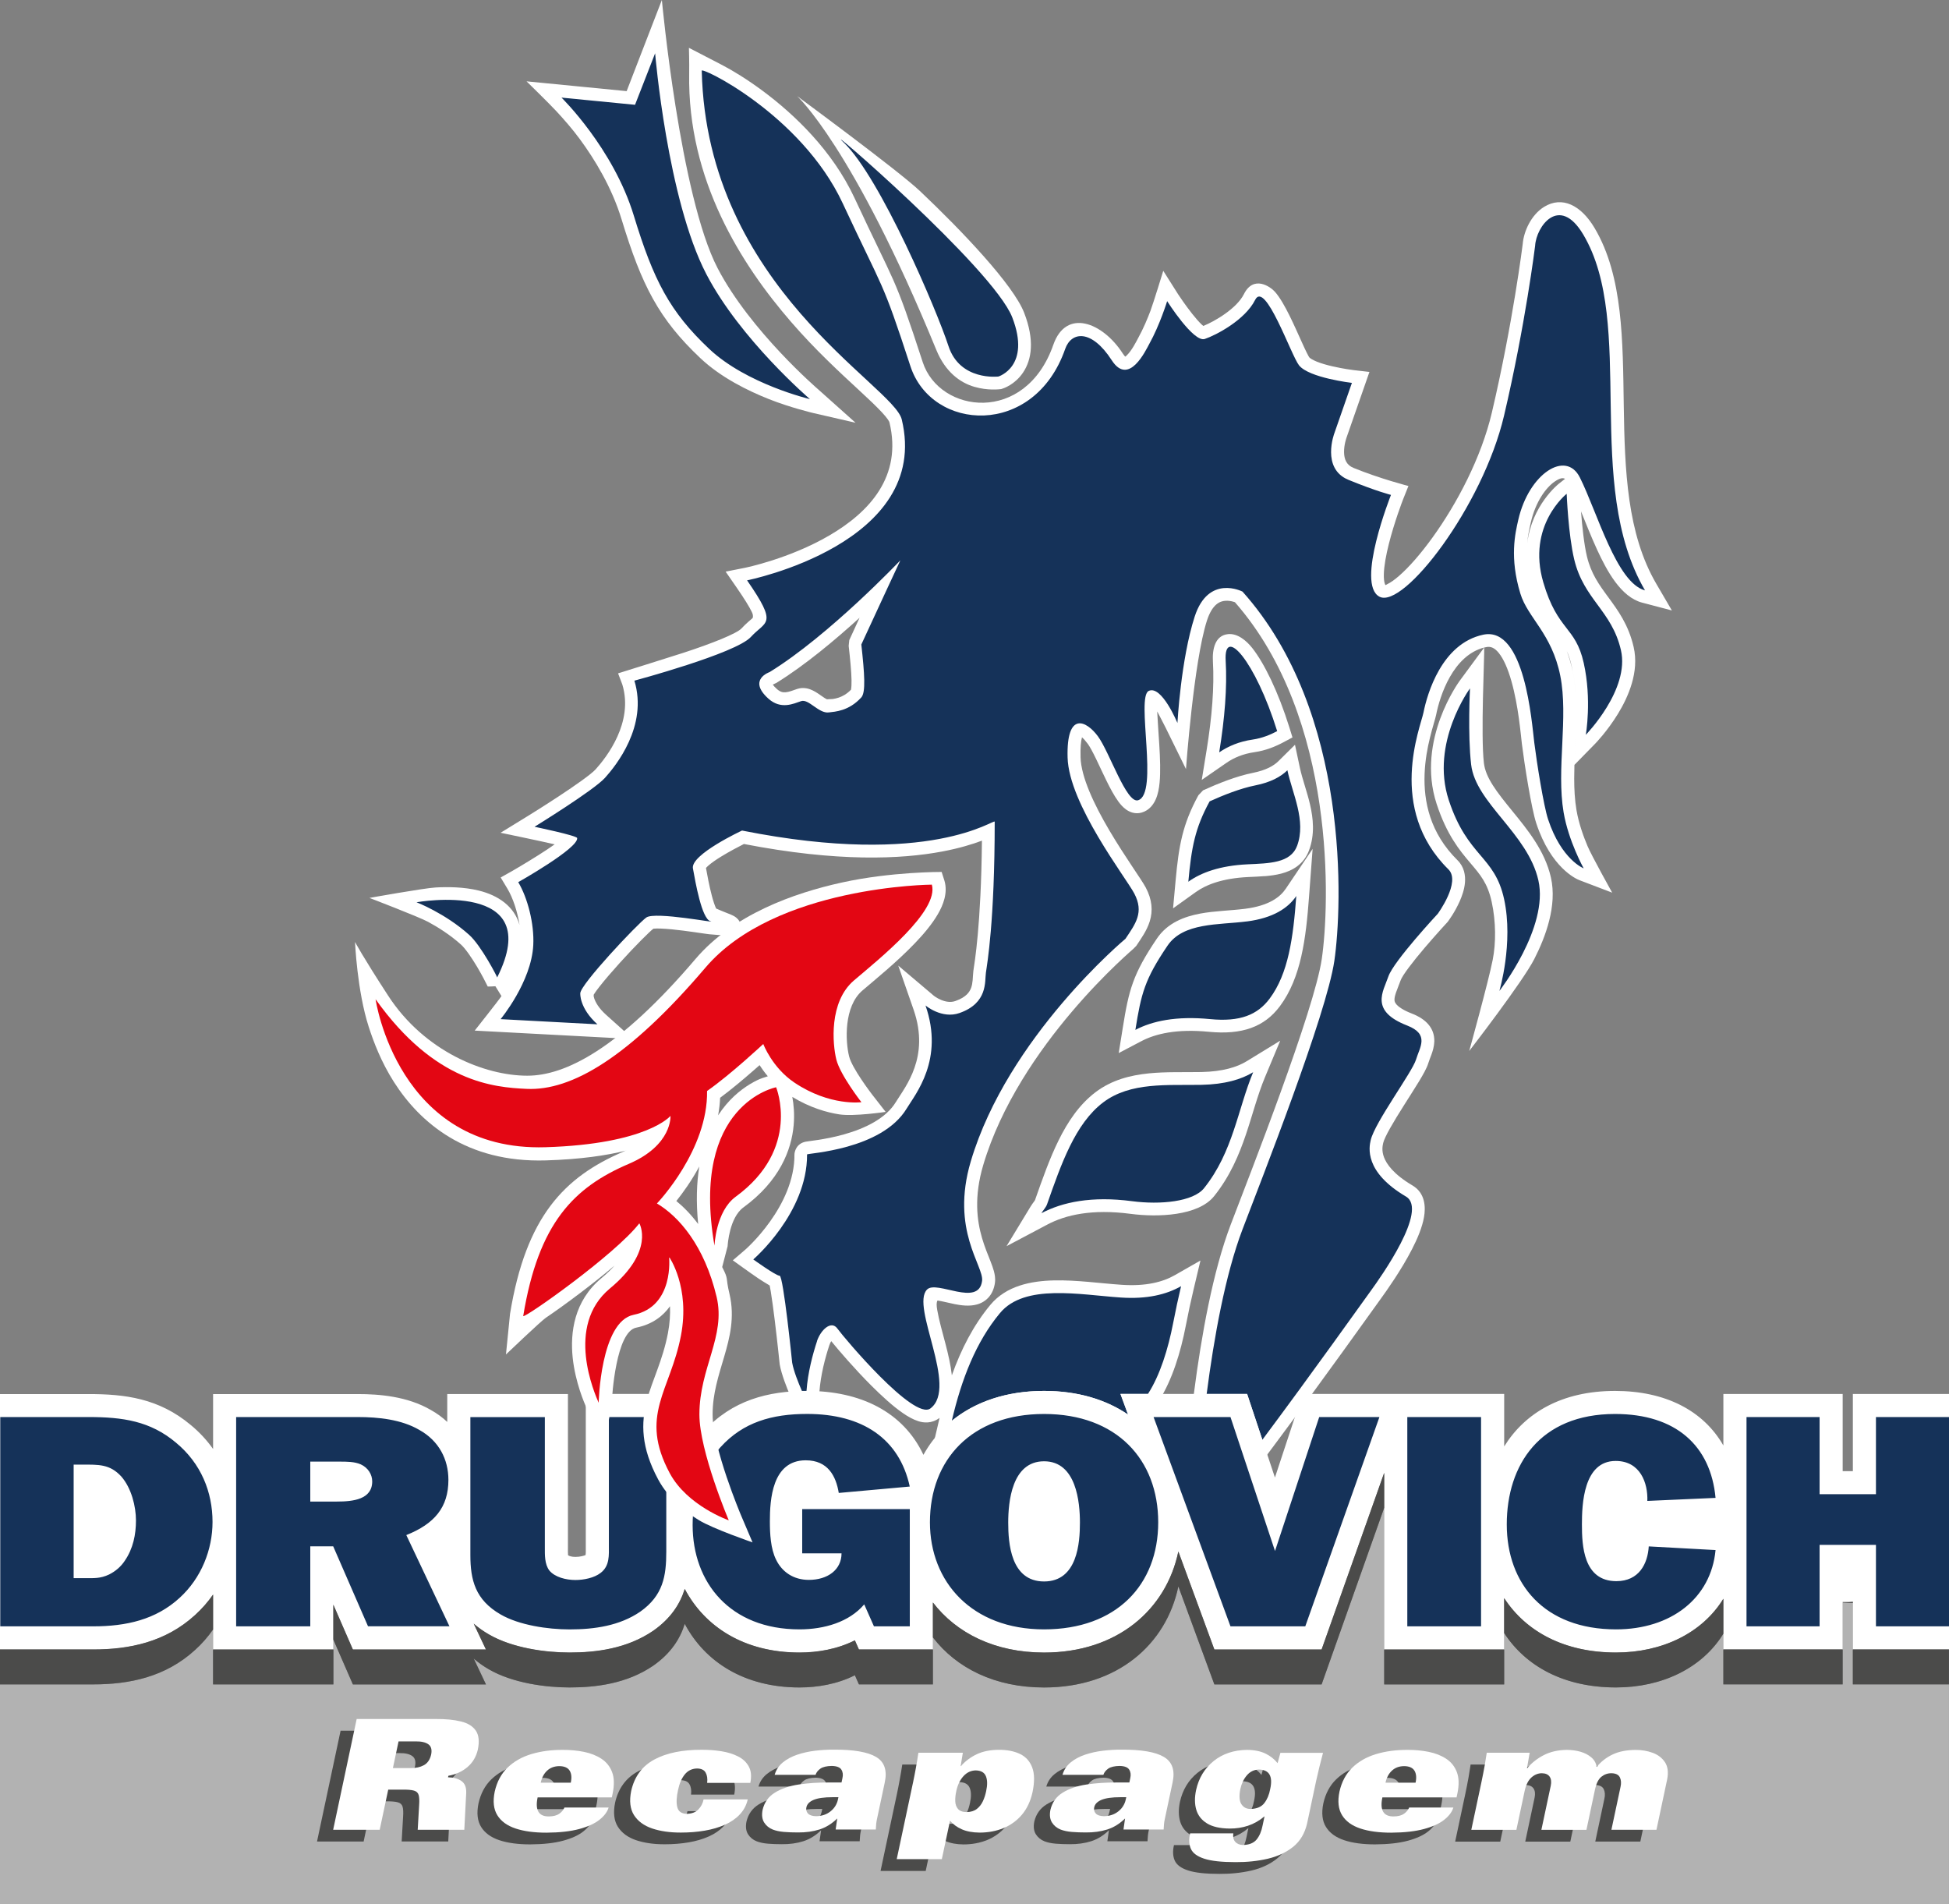 <?xml version="1.0" encoding="UTF-8"?>
<svg id="Camada_2" data-name="Camada 2" xmlns="http://www.w3.org/2000/svg" viewBox="0 0 520.8 508.75">
  <rect x="0" y="0" width="520.8" height="508.75" fill="#808080" stroke="none"/>
  <defs>
    <style>
      .cls-1 {
        fill: #fff;
      }

      .cls-1, .cls-2, .cls-3, .cls-4, .cls-5 {
        fill-rule: evenodd;
      }

      .cls-2 {
        fill: #153259;
      }

      .cls-3 {
        fill: #b2b2b2;
      }

      .cls-4 {
        fill: #e30613;
      }

      .cls-5 {
        fill: #4b4b4a;
      }
    </style>
  </defs>
  <g id="Camada_1-2" data-name="Camada 1">
    <path class="cls-1" d="M218.64,104.04l9.97,8.91-11.23-2.58s-6.19-1.45-11.93-3.74c-5.64-2.24-12.83-5.78-18.28-10.92-11.12-10.49-15.7-19.45-21.08-37.12-2.6-8.53-7.19-16.06-11.21-21.5-1.98-2.69-4.37-5.4-6.26-7.43-1.89-2.04-7.92-7.93-7.92-7.93l26.75,2.62L176.86,0s4.87,52.4,14.9,71.66c8.76,16.82,26.86,32.36,26.88,32.38m-5.66-78.38s27.01,19.87,32.83,25.37c11.27,10.66,24.97,25.08,27.86,32.54,2.82,7.29,2.05,12.48-.29,15.96-1.11,1.65-2.44,2.71-3.5,3.36-.55,.34-1.02,.56-1.36,.71-.44,.19-1.01,.36-1.01,.36,0,0-1.13,.15-2.46,.11-1.22-.03-2.9-.19-4.73-.73-3.74-1.09-7.71-3.94-10.12-9.84-22.3-54.37-37.21-67.84-37.21-67.84Zm115.15,143.77c2.6-.28,5.02,1.83,6.53,3.76,3.14,4,6.87,11.53,9.87,21.14l.84,2.7-2.49,1.33c-2.06,1.1-4.69,2.18-7.61,2.6-3.18,.45-5.63,1.54-7.54,2.86l-6.6,4.56,1.29-7.92c1.46-8.98,2.08-17.03,1.69-23.69-.19-3.25,.53-6.97,4.02-7.34Zm9.78,64.66c-1.41,.12-2.88,.17-4.36,.24-6.96,.33-11.3,2.07-14.02,4.02l-6.07,4.35,.68-7.43c.86-9.35,1.85-15.01,6.09-22.79l1.25-1.32c3.99-1.81,8.91-3.79,13.3-4.66,3.58-.71,5.63-1.94,6.82-3.12l4.44-4.39,1.3,6.11c.66,3.08,1.93,6.43,2.72,9.85,.85,3.69,1.33,7.98-.28,12.29-1.4,3.73-4.47,5.41-7.43,6.18-1.36,.35-2.87,.56-4.44,.69Zm12.84-7.28l-.96,12.83c-.82,11.03-2.09,21.57-7.78,29.2-4.16,5.58-10.17,7.69-18.96,6.84-8.63-.84-14.32,.53-18.07,2.51l-6.04,3.17,1.08-6.73c1.62-10.12,2.69-14.35,9.12-23.86,2.87-4.25,7.39-5.88,11.54-6.67,3.89-.73,8.2-.8,12.04-1.29,6.38-.81,9.36-3.14,10.84-5.33l7.19-10.67Zm-74.17,93.81c1.95-5.55,3.89-11.07,6.29-15.93,2.45-4.97,5.54-9.59,9.87-12.87,4.35-3.3,9.37-4.54,14.22-5.03,4.62-.47,9.47-.27,14.08-.36,5.74-.12,9.54-1.33,12.06-2.87l8.99-5.5-4.06,9.73c-2.02,4.84-3.33,10.09-5.1,15.32-1.85,5.47-4.26,11.19-8.5,16.48-4.24,5.3-15.06,5.69-22.33,4.73-10.27-1.35-17.34,.27-22.21,2.85l-10.93,5.79,6.42-10.58c.3-.5,.65-.96,.98-1.41l.23-.35Zm120.23-147.89l-6.75,9.17,6.55-8.89c.07,2.39-.96,23.45-.09,30.86,.46,3.95,3.43,7.72,7.63,12.87,2.03,2.49,4.17,5.11,5.99,7.95,1.87,2.91,3.47,6.14,4.29,9.77,1.7,7.53-1.43,15.86-4.44,21.77-3.12,6.13-17.39,24.57-17.39,24.57,0,0,5.16-18.63,6.28-24.38,.87-4.43,.88-10.15-.28-15.47-.56-2.57-1.35-4.38-2.26-5.88-.48-.8-1.01-1.52-1.56-2.22-.61-.77-1.25-1.52-1.91-2.3-2.88-3.39-6.25-7.47-8.97-15.72-2.85-8.66-1.21-16.96,.98-22.91,2.2-5.96,5.07-9.88,5.17-10.02l6.75-9.17Zm-.2,.28c-8.36,2.12-11.84,12.87-12.86,18-.2,1.01-.93,3.16-1.64,6.08-.66,2.66-1.3,6.01-1.44,9.73-.27,7.29,1.42,15.74,8.79,23.01,1.81,1.78,2.16,4.06,2,5.99-.16,1.9-.84,3.71-1.42,5.02-.64,1.44-1.4,2.76-2,3.72-.62,.98-1.2,1.75-1.2,1.75-.07,.07-3.04,3.29-6.08,6.85-3.21,3.77-6.04,7.44-6.51,8.82-.35,1.02-.84,2.1-1.22,3.22-.33,.96-.43,1.58-.4,2.04,.02,.31,.12,.71,.64,1.26,.58,.61,1.74,1.43,4.01,2.31,3.76,1.46,6.08,3.89,5.99,7.45-.04,1.36-.44,2.6-.76,3.49-.28,.77-.61,1.55-.85,2.33-.4,1.34-1.48,3.2-2.51,4.9-1.11,1.82-2.5,3.98-3.89,6.18-2.94,4.64-5.26,8.57-5.65,10.23-.16,.71-.45,2.04,.21,3.8,.67,1.78,2.49,4.52,7.62,7.55,3.46,2.04,3.53,5.87,3.08,8.44-.48,2.76-1.78,5.82-3.22,8.61-2.87,5.59-6.87,11.2-8.27,13.13-1.82,2.5-15.39,21.6-28.96,39.79l-3.91,5.24-5.36-16.1h-12.23l.5-3.85c1.95-15.1,5.02-32.25,9.78-44.76,2.52-6.62,8.12-20.94,13.35-35.4,5.28-14.59,10.01-28.84,11-35.62,2.08-14.19,4.06-64.2-23.2-95.31l-.39-.13c-.65-.19-1.46-.33-2.27-.25-1.21,.11-3.36,.72-4.83,5.29-3.53,10.96-5.6,39.66-5.6,39.66l-5.41-11c-.19-.45-2.28-4.4-2.28-4.4,.12,2.65,.37,5.78,.56,8.91,.22,3.64,.36,7.29,.08,10.13-.14,1.49-.42,3.05-1,4.39-.58,1.34-1.69,2.98-3.77,3.59-1.77,.52-3.27-.17-4.14-.78-.87-.61-1.57-1.43-2.11-2.17-1.1-1.5-2.17-3.52-3.13-5.46-.96-1.94-1.91-4.04-2.82-5.92-.92-1.9-1.66-3.27-2.22-4.03-.57-.76-1.1-1.36-1.55-1.74-.28,1.05-.45,2.69-.38,5.32,.14,5.24,3.56,12.55,7.72,19.59,4.17,7.06,8.57,13.08,9.69,15.2,1.73,3.27,1.96,6.23,1.08,9.06-.41,1.31-1.01,2.48-1.64,3.53-.58,.97-1.26,1.96-1.96,3.02l-.79,.8-1.02,.9c-.88,.79-2.13,1.93-3.66,3.4-3.07,2.95-7.24,7.2-11.7,12.45-8.96,10.54-18.97,24.99-23.72,41-2.52,8.49-1.69,14.81-.34,19.46,.72,2.47,1.59,4.51,2.24,6.17,.39,1,.72,1.89,.93,2.67,.23,.85,.45,1.95,.3,3.11-.39,3.02-2.14,5.09-4.77,5.84-2.08,.59-4.38,.24-6-.08-1.57-.31-3.19-.76-4.58-.97-.32,.53-.28,1.38-.07,2.58,.45,2.66,1.38,5.86,2.22,9.09,.69,2.66,1.38,5.56,1.68,8.32,2.48-6.97,5.76-13.37,10.28-18.81,4.28-5.15,10.93-6.41,17.04-6.55,5.98-.14,12.52,.81,18.12,1.18,6.41,.43,10.93-.74,14.16-2.59l6.83-3.9-1.82,7.66c-.74,3.1-1.44,6.36-2.1,9.78-1.35,6.99-3.62,14.5-7.2,20.07l-1.01,1.57h-4.32l4.02,10.93-8.8-6c-5.3-3.61-12.2-5.74-20.52-5.74-9.4,0-16.98,2.72-22.48,7.2l-7.76,6.33,2.28-9.75c-2.19,1.62-4.34,1.3-5.67,.88-1.42-.45-2.85-1.27-4.16-2.18-2.67-1.84-5.65-4.57-8.42-7.34-4.44-4.44-8.68-9.38-10.7-11.87-.19,.31-.37,.67-.5,1.07-1.13,3.41-2.33,7.98-2.66,12.48l-.23,3.13-6.63,.08-.9-2.08c-.94-2.16-2.37-5.78-2.85-8.45,0,0-.6-5.9-1.31-11.67-.35-2.85-.73-5.7-1.08-7.84l-.29-1.58-.53-.33c-.76-.44-1.68-1.03-2.56-1.61-1.68-1.12-6.76-4.79-6.76-4.79l3.29-2.82s.83-.72,2.05-1.99c1.26-1.31,2.94-3.21,4.61-5.56,3.38-4.73,6.56-11.05,6.52-17.89,0-.67,.45-2.97,3.06-3.45l.74-.11,2.33-.33c1.86-.28,4.4-.73,7.15-1.51,5.64-1.59,11.18-4.27,13.83-8.65,.59-.97,1.51-2.27,2.48-3.9,.9-1.51,1.81-3.26,2.5-5.26,1.37-3.95,1.98-9.06-.25-15.49l-4.1-11.78,9.52,8.06s.18,.14,.47,.33c.35,.23,.84,.51,1.43,.76,1.21,.51,2.57,.76,3.86,.3,2.9-1.02,3.78-2.42,4.18-3.49,.24-.64,.35-1.32,.42-2.08,.09-.98,.1-1.84,.19-2.47,.31-2.16,2.06-12.06,2.29-34.8-2.48,.93-5.99,2.03-10.67,2.91-10.87,2.04-27.84,2.85-52.93-2.02-1.36,.69-3.86,1.99-6.15,3.4-1.38,.85-2.58,1.69-3.39,2.41-.29,.25-.48,.46-.6,.6,.33,1.85,.87,4.79,1.57,7.43,.38,1.43,.77,2.6,1.14,3.4,1.9,.85,3.15,1.28,3.96,1.63,.47,.2,.99,.46,1.41,.8,1.54,1.24,1.19,2.54,.64,3.37-.26,.4-.85,1-2.03,1.21-.37,.07-.88,.11-1.52,.12-1.02,.01-2.5-.07-4.27-.25l-1.5-.2c-1.3-.19-3.28-.49-5.4-.76-2.04-.26-4.22-.49-6.03-.56-.77-.03-1.46-.03-2.02,.03-.8,.57-4.81,4.51-9.02,9.18-2,2.21-3.93,4.45-5.36,6.27-.65,.83-1.19,1.56-1.56,2.16-.06,.37,0,.66,.13,1.03,.34,.98,1.16,2.57,3.18,4.38l7.19,6.46-42.31-2.25s6.54-8.25,7.15-9.22l-1.62-2.63c-.25,.05-2.04,.08-2.04,.08l-1.12-2.19c-.42-.8-1.02-1.88-1.72-3.07-1.5-2.51-3.16-4.92-4.33-5.97-2.97-2.66-6.24-4.69-8.8-6.07-2.55-1.37-15.65-6.38-15.65-6.38,0,0,14.46-2.6,17.68-2.79,3.19-.18,7.52-.16,11.52,.82,5.21,1.28,9.5,4.2,10.91,9.2-.57-3.65-1.79-7.27-3.23-9.68l-1.81-3.01,3.06-1.72c.33-.18,3.62-2.1,7.04-4.26,1.5-.95,3.03-1.95,4.33-2.87l-.46-.11c-2.8-.66-13.99-2.99-13.99-2.99l7.32-4.5c.06-.03,3.95-2.43,8.19-5.22,4.39-2.89,8.69-5.9,9.88-7.22,2.92-3.24,10.22-12.55,7.13-22.69l-1.13-2.96s13.79-4.3,17.39-5.47c7.77-2.53,14.36-5.18,15.6-6.54,.59-.65,1.18-1.2,1.72-1.68l1.24-1.08c.22-.6,.03-1.13-.25-1.71-.65-1.33-1.87-3.33-4-6.42l-2.96-4.28,5.1-1.01c.22-.04,11.94-2.43,22.61-8.65,10.7-6.24,19.54-15.78,16.07-30.21-.06-.27-.52-1.08-2.05-2.73-1.46-1.56-3.49-3.49-6.04-5.84-2.53-2.34-5.42-5-8.5-8.02-3.12-3.05-6.42-6.47-9.71-10.27-13.15-15.17-27.72-37.82-27.22-66.38,.05-3.12-.07-6.84-.07-6.84,0,0,7.47,3.86,8.96,4.64,2.73,1.43,6.59,3.76,10.85,6.93,8.39,6.24,18.55,15.91,24.44,28.55,5.57,11.96,8.17,16.94,10.35,21.89,2.2,5.01,3.97,9.99,7.88,21.98,4.47,13.72,27.43,16.72,34.89-4.64,3.43-9.83,13.19-5.99,18.54,2.29,.3,.46,.53,.73,.69,.88,.11-.08,.26-.2,.44-.39,.6-.58,1.22-1.45,1.79-2.39,.6-.99,1.03-1.87,1.25-2.27,1.34-2.42,2.46-5.11,3.25-7.2,.8-2.13,3.42-10.69,3.42-10.69l3.97,6.27c.22,.34,1.87,2.82,3.69,5.13,.92,1.17,1.83,2.22,2.57,2.92l.47,.41c3.04-1.21,8.93-4.66,10.85-8.5,2.6-5.19,7.11-1.94,8.25-.67,1.41,1.57,2.77,4.07,3.93,6.39,1.18,2.39,2.35,5.03,3.35,7.24,.5,1.1,.93,2.04,1.3,2.77,.39,.78,.59,1.1,.63,1.15,.17,.22,.78,.66,2.07,1.18,1.24,.49,2.69,.9,4.09,1.22,2.89,.67,5.55,1.01,5.69,1.02l4.23,.49-6.11,17.52c-.03,.07-.69,1.91-.67,3.88,.02,1.91,.62,3.46,2.53,4.24,7.1,2.9,14.67,4.83,14.67,4.83l-1.44,3.61c-.17,.43-2.33,6.06-3.8,11.91-.74,2.94-1.27,5.8-1.33,8.03-.03,1.12,.07,1.93,.23,2.47,.08,.26,.16,.4,.21,.47,.11-.01,.15-.11,.54-.29,.78-.37,1.84-1.09,3.13-2.22,2.57-2.24,5.71-5.79,8.93-10.26,6.45-8.94,12.97-21.21,15.82-33.31,5.65-24.04,8.25-45.06,8.25-45.06,.26-3.34,2.24-7.79,5.72-9.93,4.8-2.96,9.83-.46,13.45,5.6,3.91,6.56,5.77,14.25,6.71,22.28,.93,7.91,.99,16.49,1.12,25.22,.26,17.38,.89,34.24,8.7,47.62l4.16,7.12-7.98-2.1c-5.64-1.49-9.41-8.5-12.05-14.24-1.51-3.29-2.91-6.84-4.25-10.13,.31,4,.81,8.81,1.57,11.99,1.11,4.64,3.23,7.57,5.72,10.95,1.33,1.81,2.64,3.61,3.8,5.66,1.22,2.17,2.28,4.63,2.97,7.63,1.54,6.65-1.43,13.33-4.18,17.84-2.85,4.66-6,7.9-6.08,7.98l-5.56,5.68c.06-1.86,.15-3.73,.24-5.6,.3-6.2,.61-12.85-.6-18.91l-.11-.55-.3-1.46c-.37-1.65-.8-2.87-1.27-3.87,.61,1.61,1.15,3.37,1.57,5.34l.11,.55c1.21,6.05,.9,12.71,.6,18.91-.09,1.87-.18,3.74-.24,5.6-.04,1.21-.06,2.42-.06,3.62,0,2.9,.15,5.74,.61,8.46,.59,3.48,1.83,6.95,2.95,9.6,1.11,2.63,6.59,12.45,6.59,12.45l-8.76-3.34c-.84-.32-7.59-3.28-11.53-15.21-1.3-3.93-3.17-15.85-3.83-21.14-.32-2.6-.92-10.17-2.8-16.8-.97-3.43-2.12-5.99-3.38-7.55-1.18-1.46-2.23-1.8-3.36-1.57l-.46,.11Zm11.48-27.84c1.25-10.2,8.28-15.79,8.46-15.93l1.65-1.3c-.59-.34-1.4-.19-2.69,.68-2.4,1.61-5.19,5.44-6.45,10.96-.32,1.42-.76,3.27-.97,5.59Zm-178.37,19.86c-6.53,5.94-14.67,12.76-22.27,17.44-.11,.07-.56,.23-.95,.45,.21,.3,.54,.68,1.11,1.19,.9,.81,1.62,.91,2.32,.85,.42-.03,.87-.14,1.4-.3,.63-.2,1.2-.42,1.68-.58,1.76-.59,3.32-.02,4.18,.4,.41,.2,.86,.46,1.29,.74l.99,.68c.67,.47,1.1,.76,1.48,.94l1.59-.08c.47-.07,1-.18,1.57-.37,.98-.33,2.13-.92,3.29-2.11,.12-.7,.16-1.47,.14-2.55-.04-2.31-.34-5.4-.76-9.18l.16-1.52,2.77-6.02Z"/>
    <path class="cls-2" d="M111.31,241.07s34.77-6.26,21.54,20.09c.11,0-4.25-8.49-7.47-11.37-6.47-5.81-14.08-8.72-14.08-8.72M175.05,14.26l-5.36,13.74-19.65-1.92s13.81,13.46,19.32,31.52c5.28,17.33,9.62,25.69,20.16,35.63,9.97,9.4,26.91,13.41,26.91,13.41,0,0-18.59-15.92-27.69-33.4-10.41-19.99-13.68-58.98-13.68-58.98Zm50.43,23.85c-7.45-7.15,39.93,33.57,45.01,46.69,5.08,13.12-3.69,15.8-3.69,15.8,0,0-10.29,1.28-13.36-8.16-3.07-9.43-18.19-44.95-27.96-54.34Zm15.13,111.58s-18.97,20.04-34.96,29.88c0,0-5.97,2.01-.33,7.09,3.35,3.02,6.75,1.34,8.76,.67,2.01-.67,4.69,3.35,7.37,3.02,1.7-.21,5.36-.34,8.71-4.02,1.21-1.34,.86-6.33,0-14.13,3.4-7.42,10.44-22.51,10.44-22.51Zm152.19,34.24s-10.7,14.53-5.67,29.84c5.04,15.31,12.24,14.75,14.79,26.47,2.55,11.72-1.26,24.52-1.26,24.52,0,0,13.25-16.97,10.42-29.53-2.83-12.55-16.77-20.65-17.97-30.95-.94-8.07-.31-20.34-.31-20.34Zm25.84-52s-10.72,8.46-6.24,23.69c3.83,13.04,8.58,11.64,10.79,21.5,2.21,9.86,.56,19.21,.56,19.21,0,0,11.83-12.09,9.38-22.65-2.45-10.56-9.91-13.47-12.48-24.22-1.59-6.65-2.01-17.52-2.01-17.52Zm-92.85,69.09c1.49-9.12,2.14-17.45,1.73-24.44-.57-9.6,7.89-.07,13.76,18.77-1.84,.98-4.09,1.89-6.49,2.24-3.71,.53-6.66,1.82-9,3.43Zm20.79,25.01c-1.72,4.6-7.46,4.63-13.19,4.9-7.47,.35-12.48,2.24-15.85,4.65,.84-9.15,1.77-14.28,5.69-21.47,3.59-1.63,8.23-3.48,12.22-4.27,4.07-.81,6.78-2.28,8.56-4.04,1.32,6.2,5.1,13.47,2.58,20.23Zm-13.43,20.17c7.11-.91,11.09-3.62,13.24-6.8-.83,11.17-2.11,20.7-7.12,27.41-3.24,4.34-7.9,6.26-15.89,5.48-9.13-.89-15.52,.53-19.99,2.88,1.56-9.76,2.49-13.49,8.58-22.49,4.22-6.25,13.64-5.52,21.18-6.49Zm-54.88,77.96c.51-.85,1.22-1.55,1.52-2.4,3.8-10.84,7.54-21.56,14.99-27.21,7.31-5.53,17.26-4.52,26.31-4.7,6.18-.13,10.61-1.44,13.77-3.37-4.1,9.82-5.36,21.29-13.12,30.98-2.9,3.63-11.71,4.47-19.22,3.48-10.84-1.43-18.65,.25-24.26,3.22Zm-59.94,34.16c-1.17,3.55-2.47,8.42-2.82,13.31h-1.23c-.95-2.16-2.2-5.31-2.6-7.54,0,0-2.35-23.23-3.35-23.23s-7.04-4.36-7.04-4.36c0,0,14.46-12.4,14.37-28.05,0-.34,19.92-1.16,26.62-12.27,2.36-3.9,10.06-13.07,5.03-27.53,0,0,4.36,3.69,9.1,2.01,7.6-2.68,6.7-8.43,7.04-10.78,.33-2.35,2.35-13.67,2.35-40.32,0-1.01-16.81,12.45-67.52,2.35,0,0-13.79,6.42-13.12,10.11,.67,3.69,2.35,13.46,4.69,14.13,2.35,.67-14.8-2.68-17.14-1.01-2.35,1.68-17.65,17.9-17.65,20.25,0,0-.3,3.91,4.58,8.29l-25.87-1.38s8.23-9.91,8.73-19.79c.29-5.71-1.52-12.64-4.02-16.81,0,0,16.09-9.05,15.75-11.78-.08-.67-11.39-3.02-11.39-3.02,0,0,15.8-9.72,18.82-13.07,2.88-3.2,11.55-13.85,7.86-25.97,0,0,27.1-7.26,31.12-11.67,4.02-4.41,7.37-3.02-1.01-15.13,0,0,49.32-9.8,41.33-43-2.2-9.14-52.1-35.29-53.44-93.09-1.01-1.68,26.56,11.51,37.67,35.36,11.11,23.85,10.37,19.85,18.08,43.49,5.7,17.48,33.06,19.21,41.36-4.58,1.64-4.7,7.04-5.36,12.45,3.02,4.56,7.06,9.1-2.7,10.02-4.36,2.85-5.13,4.78-11.44,4.78-11.44,0,0,7.04,11.11,10.05,10.11,3.02-1.01,10.78-5.08,13.46-10.44,2.68-5.36,9.59,14.77,11.73,17.48,2.65,3.35,14.13,4.69,14.13,4.69l-4.69,13.46s-3.6,9.43,3.78,12.45c7.37,3.02,11.35,4.02,11.35,4.02,0,0-9.49,23.85-3.07,27.2,6.42,3.35,27.58-24.13,33.28-48.36,5.7-24.23,8.31-45.42,8.31-45.42,.28-5.08,6.43-13.77,12.85-3,14.25,23.9-.16,66.54,16.51,95.09-7.61-2-12.76-20.9-17.41-30.17-3.73-7.44-13.62-1.02-16.44,11.27-.85,3.7-2.38,10.16,.54,19.75,1.97,6.49,8.41,10.66,10.67,21.97,2.22,11.14-1.08,24.9,.89,36.5,1.31,7.69,5.36,14.95,5.36,14.95,0,0-5.92-2.26-9.51-13.1-1.18-3.56-3.02-15.13-3.69-20.5-.67-5.36-2.52-31.17-13.63-28.83-11.11,2.35-14.98,15.82-15.97,20.78-.79,3.94-9.84,25.66,6.66,41.92,3.4,3.35-2.85,11.87-2.85,11.87,0,0-11.8,12.67-13.19,16.74-1.39,4.07-5.07,9.2,5.03,13.12,6.03,2.35,3.35,5.75,2.35,9.1-1.01,3.35-11.01,16.77-12.11,21.53-.44,1.91-1.78,8.45,9.43,15.06,6.03,3.56-6.72,21.5-9.44,25.24-1.82,2.5-15.38,21.58-28.94,39.75l-4.07-12.24h-10.81c1.95-15.06,4.97-31.87,9.58-43.99,5.05-13.27,22.43-57.36,24.54-71.74,2.11-14.45,4.34-66.37-24.54-98.65,0,0-9.1-4.74-12.79,6.7-3.69,11.45-4.6,28.41-4.6,28.41,0,0-4.21-10.2-7.67-8.58-3.46,1.62,2.78,27.57-2.86,29.22-3.11,.91-7.63-12.92-10.73-17.11-3.1-4.19-8.43-6.75-8.09,5.7,.34,12.45,15.59,32.09,17.81,36.3,2.68,5.08,.34,8.09-2.35,12.12,0,0-31.46,26.22-41.33,59.47-5.47,18.43,3.54,27.94,3.02,31.94-.92,7.1-12.13-.28-14.7,2.3-4.51,4.51,8.42,26.1,.9,31.77-4.43,3.34-23.17-18.98-24.85-21.32-1.68-2.35-4.5,.41-5.47,3.34Zm36.01,21.28c2.6-11.14,6.46-21.07,12.87-28.77,6.59-7.92,21.3-4.89,32.31-4.15,6.94,.47,12.16-.79,16.08-3.03-.75,3.15-1.46,6.45-2.13,9.92-1.32,6.82-3.48,13.84-6.72,18.87h-7.35l2.03,5.52c-5.94-4.05-13.54-6.33-22.44-6.33-10.07,0-18.45,2.92-24.64,7.97Z"/>
    <path class="cls-3" d="M520.79,450.05v58.71H0v-58.71H24.9c9.63,0,19.3-1.95,27.22-9.19,1.84-1.67,3.45-3.51,4.82-5.48v14.67h32.15v-11.98l5.22,11.98h35.56l-3.27-6.91c1.17,1.03,2.52,2,4.09,2.9,6.3,3.65,15.2,4.82,21.5,4.82,7.16,0,15.39-1.04,22.4-5.83,4.69-3.3,7.15-7.14,8.4-11.16,5.37,10.12,15.89,16.99,30.66,16.99,4.85,0,10.14-.9,14.8-3.26l1.08,2.44h19.77v-12.56c6.3,8.21,16.58,13.38,29.71,13.38,19.53,0,32.62-11.43,35.88-27l9.62,26.18h28.66l16.72-47.2v47.2h32.06v-13.72c5.8,8.9,16.02,14.53,29.89,14.53,12.27,0,23.02-5.15,28.68-14.36v13.54h31.88v-21.76h2.72v12.42s0,9.34,0,9.34h25.69Z"/>
    <path class="cls-1" d="M299.4,372.44h33.85l7.43,22.33,7.37-22.33h53.89v14.02c5.52-8.89,15.29-14.83,29.61-14.83,13.45,0,23.6,5.24,28.96,14.58v-13.76h31.88v20.62h2.72v-20.62s25.69,0,25.69,0v68.27h-25.69v-12.72s-2.72,0-2.72,0v12.72h-31.88v-13.54c-5.66,9.21-16.41,14.36-28.68,14.36-13.87,0-24.09-5.63-29.89-14.53v13.72h-32.06v-47.2l-16.72,47.2h-28.66l-9.62-26.18c-3.26,15.57-16.35,27-35.88,27-13.13,0-23.41-5.17-29.71-13.38v12.56h-19.77l-1.08-2.44c-4.67,2.36-9.96,3.26-14.8,3.26-14.76,0-25.29-6.87-30.66-16.99-1.25,4.02-3.71,7.86-8.4,11.16-7.01,4.79-15.23,5.83-22.4,5.83-6.3,0-15.2-1.17-21.5-4.82-1.57-.9-2.92-1.87-4.09-2.9l3.27,6.91h-35.56l-5.22-11.98v11.98H56.93v-14.67c-1.37,1.97-2.97,3.82-4.82,5.48-7.91,7.24-17.59,9.19-27.22,9.19H0v-68.27H23.6c9.68,0,18.82,1.08,27.39,8.28,2.34,1.93,4.31,4.08,5.95,6.39v-14.67h38.63c5.83,0,13.33,.62,19.55,4.25,1.66,.92,3.12,2,4.39,3.2v-7.46h32.25v41.06c0,.61-.03,1.31,.03,2.01,.31,.22,.94,.45,1.98,.45,1.23,0,2.25-.31,2.7-.49,.05-.29,.05-.52,.06-.76,.01-.63,0-1.26,0-1.88v-40.41h27.69v15.09c1.06-1.75,2.31-3.42,3.75-5,7.62-8.43,17.3-10.9,27.72-10.9,14.17,0,25.64,5.56,31.06,17.08,5.83-10.5,17.14-17.08,32.25-17.08,8.9,0,16.5,2.28,22.44,6.33l-2.03-5.52Z"/>
    <path class="cls-5" d="M520.79,440.7v9.34h-25.69v-9.34h25.69Zm-25.69-12.42h-2.72l2.72-.3v.3Zm-2.72,12.42v9.34h-31.88v-9.34h31.88Zm-31.88-4.2c-5.66,9.21-16.41,14.36-28.68,14.36-13.87,0-24.09-5.63-29.89-14.53v13.72h-32.06v-9.34h32.06v-13.72c5.8,8.9,16.02,14.53,29.89,14.53,12.27,0,23.02-5.15,28.68-14.36v9.34Zm-90.63-33.65l-16.72,47.2h-28.66l-9.62-26.18c-3.26,15.57-16.35,27-35.88,27-13.13,0-23.41-5.17-29.71-13.38v-9.34c6.3,8.21,16.58,13.38,29.71,13.38,19.53,0,32.62-11.43,35.88-27l9.62,26.18h28.66l16.72-47.2v9.34Zm-120.59,37.85v9.34h-19.77l-1.08-2.44c-4.67,2.36-9.96,3.26-14.8,3.26-14.76,0-25.29-6.87-30.66-16.99-1.25,4.02-3.71,7.86-8.4,11.16-7.01,4.79-15.23,5.83-22.4,5.83-6.3,0-15.2-1.17-21.5-4.82-1.57-.9-2.92-1.87-4.09-2.9l3.27,6.91h-35.56l-5.22-11.98v-9.34l5.22,11.98h35.56l-3.27-6.91c1.17,1.03,2.52,2,4.09,2.9,6.3,3.65,15.2,4.82,21.5,4.82,7.16,0,15.39-1.04,22.4-5.83,4.69-3.3,7.15-7.14,8.4-11.16,5.37,10.12,15.89,16.99,30.66,16.99,4.85,0,10.14-.9,14.8-3.26l1.08,2.44h19.77Zm-160.19,0v9.34H56.93v-14.67c-1.37,1.97-2.97,3.82-4.82,5.48-7.91,7.24-17.59,9.19-27.22,9.19H0v-9.34H24.9c9.63,0,19.3-1.95,27.22-9.19,1.84-1.67,3.45-3.51,4.82-5.48v14.67h32.15Z"/>
    <path class="cls-2" d="M243.11,403.23v31.3h-9.58l-2.6-5.87c-4,4.73-10.69,6.68-17.3,6.68-18.6,0-28.55-12.55-28.55-27.88,0-7.34,2.14-15,7.44-20.79,6.04-6.68,13.76-8.89,23.15-8.89,14.79,0,24.64,6.6,27.43,19.4l-18.97,1.71c-.74-4.48-2.88-8.72-8.83-8.72-9.02,0-9.58,10.6-9.58,16.3,0,3.26,.19,7.34,1.67,10.27,1.58,3.26,4.65,5.38,8.74,5.38,5.02,0,8.74-2.69,8.74-7.09h-10.51v-11.82h28.73Zm125.49-24.62l-19.81,55.92h-19.99l-20.55-55.92h20.55l11.9,35.79,11.81-35.79h16.09ZM.07,434.53v-55.92H23.6c9.21,0,16.55,1.06,23.43,6.85,6.7,5.54,9.76,13.2,9.76,21.19,0,7.34-2.98,15-8.83,20.3-6.32,5.79-14.23,7.58-23.06,7.58H.07Zm19.62-12.88h2.79c2.6,0,4.28,.16,6.69-.98,1.77-.9,3.16-2.12,4.18-3.67,2.23-3.26,2.98-7.01,2.98-10.76s-1.21-8.64-3.91-11.74c-3.07-3.34-6.04-3.18-10.51-3.18h-2.23v30.32Zm63.22-8.48v21.36h-19.81v-55.92h32.45c5.58,0,11.72,.65,16.46,3.42,5.3,2.93,7.81,7.91,7.81,13.37,0,7.34-3.72,11.74-11.25,14.75l11.53,24.37h-21.76l-9.3-21.36h-6.14Zm0-22.66v10.68h7.16c4.28,0,9.39-.57,9.39-5.38,0-1.87-1.12-3.67-3.07-4.56-1.67-.73-3.72-.73-5.58-.73h-7.9Zm196.08-12.72c19.44,0,30.5,12.23,30.5,28.94s-11.16,28.61-30.5,28.61-30.5-12.72-30.5-28.61c0-16.71,11.07-28.94,30.5-28.94Zm0,12.64c-8.65,0-9.58,10.92-9.58,16.38s.65,15.73,9.58,15.73,9.58-10.35,9.58-15.73-.93-16.38-9.58-16.38Zm116.77-11.82v55.92h-19.71v-55.92h19.71Zm44.81,34.56l17.85,.98c-1.21,12.88-11.9,21.19-26.59,21.19-19.16,0-29.2-12.15-29.2-28.04s8.83-29.51,28.92-29.51c16.27,0,25.57,8.48,26.87,22.42l-18.23,.81c.19-4.73-1.86-10.68-8.46-10.68-8.65,0-9.02,11.66-9.02,16.96,0,5.62,.37,15.16,9.21,15.16,6.04,0,8.37-4.65,8.65-9.29Zm80.24-34.56v55.92h-19.53v-21.76h-15.06v21.76h-19.53v-55.92h19.53v20.62h15.06v-20.62h19.53Zm-342.77,0v35.95c0,6.52-.84,11.74-6.97,16.06-5.49,3.75-12.18,4.73-18.88,4.73-5.86,0-13.48-1.14-18.41-3.99-6.79-3.91-8.09-9.21-8.09-15.9v-36.84h19.9v34.89c0,1.87-.09,4.4,1.21,6.11,1.49,1.79,4.46,2.53,6.97,2.53,2.23,0,5.02-.57,6.7-1.88,2.51-1.88,2.23-4.81,2.23-7.42v-34.24h15.34Z"/>
    <path class="cls-1" d="M167.33,307.41c-5.23,1.31-12.21,2.35-21.46,2.63-21.28,.65-33.69-10.11-40.6-20.94-3.42-5.36-5.45-10.74-6.74-14.74-3.11-9.61-3.66-22.68-3.66-22.68,0,0,1.83,3.55,8.85,14.35,9.68,14.9,25.79,21.38,37.19,21.38,10.14,0,24.49-7.17,44.92-31.17,10.09-11.85,26.16-17.6,39.16-20.45,13.19-2.9,26.63-2.82,26.63-2.82l.77,2.41c.91,3.19-.34,6.41-1.8,8.9-1.53,2.63-3.78,5.31-6.17,7.79-2.37,2.47-5.03,4.91-7.53,7.09-2.44,2.13-4.72,4.02-6.42,5.47-5.04,4.29-4.57,13.61-3.58,17.61,.78,3.17,5.85,9.8,6.06,10.08l3.71,4.76s-8.51,1.27-12.42,.66c-3.38-.53-7.8-1.79-12.52-4.66,.36,1.95,.62,4.56,.36,7.55-.59,6.66-3.78,14.93-13.44,21.98-3.73,2.72-4.2,9.99-4.21,10.35l-1.45,5.58c1.82,3.55,.81,2.39,1.95,7.18,1.48,6.22,.05,11.76-1.42,16.77-.71,2.43-1.5,4.91-2.11,7.55-.57,2.46-.98,5.05-.98,7.88,0,8.93,7.46,26.62,7.57,26.89l3.1,7.29s-10.59-3.64-14.32-5.93c-3.61-2.21-8.15-5.76-10.91-10.91-4.58-8.55-4.62-14.95-2.98-21.18,1.41-5.33,4.2-10.58,5.6-17.87,.51-2.66,.64-5.07,.55-7.2-1.85,2.6-4.7,4.85-9.04,5.72-5.35,1.08-6.46,18.12-6.51,20.12l-2.03,11.72-4.74-10.41c-.27-.63-1.01-2.31-1.77-4.65-.77-2.39-1.56-5.44-1.91-8.76-.7-6.68,.35-15.16,7.68-21.25,1.43-1.19,2.58-2.31,3.51-3.35-2.94,2.49-6.12,5-9.08,7.24-3.51,2.66-6.83,5.04-9.3,6.71-1.29,.87-10.64,9.79-10.64,9.79l1.09-10.86c4.25-25.93,14.43-36.54,30.3-43.33l.71-.31Zm37.85-19.84c-.88-1.04-1.62-2.06-2.21-2.98l-1.82,1.6c-2.6,2.27-5.8,4.95-8.72,7.12-.07,1.59-.26,3.16-.54,4.69,.67-1.03,1.38-1.97,2.11-2.84,2.84-3.36,5.93-5.37,8.34-6.55,.81-.4,1.83-.75,2.84-1.05Zm-18.32,24.1c-2.1,3.87-4.4,7.06-6.13,9.22,1.98,1.62,3.97,3.66,5.83,6.15-.58-5.92-.41-11,.3-15.37Z"/>
    <path class="cls-4" d="M248.99,236.36s-41.84,.28-60.48,22.17c-20.46,24.03-35.81,32.96-47.77,32.4-8.78-.41-24.51-1.67-40.38-23.95,0,0,5.87,40.75,45.4,39.54,27.26-.84,33.4-8.37,33.4-8.37,0,0,.56,7.81-11.15,12.82-14.66,6.27-24.13,15.8-28.2,40.66,.33,.67,24.61-16.45,31.03-24.78,0,0,4.27,7.35-7.85,17.4-12.12,10.06-4.02,28.2-3.02,30.55,0,0,.48-21.71,9.33-23.5,10.94-2.22,9.49-15.48,9.49-15.48,0,0,5.68,8,3.16,21.08-2.84,14.77-11.26,21.27-2.98,36.72,4.68,8.72,15.77,12.59,15.77,12.59,0,0-7.85-18.46-7.85-28.28,0-12.43,7.09-20.9,4.61-31.38-3.29-13.86-10.21-21.6-15.96-25,.33-.33,13.65-14.39,13.4-30.05,6.37-4.46,15.02-12.56,15.02-12.56,0,0,2.35,6.31,8.33,10.32,9.49,6.37,17.89,5.23,17.89,5.23,0,0-5.7-7.32-6.7-11.4-1.01-4.07-2.03-15.39,4.72-21.14,6.75-5.75,22.81-18.56,20.8-25.6m-41.61,54.15s-23.02,4.39-16.47,42.33c0,0,.33-9.18,5.65-13.07,17.59-12.84,10.82-29.26,10.82-29.26Z"/>
    <path class="cls-5" d="M102.19,468.4l-1.51,7.13h4.75c1.35,.02,2.53-.23,3.51-.76,.99-.53,1.64-1.48,1.96-2.85,.26-1.29,.01-2.21-.74-2.74-.75-.54-1.89-.8-3.43-.78h-4.55Zm-17.47,23.59l6.29-29.57h21.05c2.71-.02,4.98,.2,6.83,.66,1.85,.46,3.17,1.28,3.97,2.47,.8,1.19,.97,2.86,.53,5.03-.45,1.95-1.39,3.52-2.81,4.72-1.43,1.19-3.11,1.95-5.06,2.29l-.09,.41c1.46,.02,2.64,.34,3.55,.96,.91,.62,1.35,1.66,1.31,3.14l-.51,9.91h-12.45l.38-6.59c.09-1.2,.04-2.1-.13-2.69-.17-.6-.59-.99-1.26-1.18-.67-.19-1.7-.28-3.1-.26h-3.77l-2.28,10.73h-12.45Z"/>
    <path class="cls-5" d="M140.17,479.43h8.03c.29-1.35,.19-2.42-.3-3.21-.49-.79-1.41-1.19-2.78-1.21-1.3,.02-2.38,.42-3.23,1.2-.85,.78-1.43,1.86-1.73,3.23m18.99,3.93h-19.82c-.72,3.43,.3,5.13,3.06,5.08,1.15-.02,2.06-.25,2.7-.7,.65-.45,1.12-1.01,1.41-1.68h11.8c-.35,1.17-1.17,2.26-2.44,3.27-1.27,1.01-3.07,1.84-5.4,2.47-2.33,.63-5.26,.96-8.78,.98-3.23,0-5.97-.36-8.23-1.11-2.25-.75-3.88-1.93-4.88-3.54-1-1.61-1.24-3.71-.71-6.29,.59-2.65,1.74-4.8,3.45-6.45,1.71-1.65,3.83-2.85,6.36-3.61,2.53-.76,5.32-1.13,8.38-1.12,1.99-.01,3.88,.17,5.67,.53,1.79,.37,3.35,.98,4.67,1.85,1.32,.87,2.27,2.06,2.84,3.56,.57,1.5,.62,3.39,.16,5.65l-.24,1.11Z"/>
    <path class="cls-5" d="M196.2,479.49h-11.55c.14-1.12,0-2.04-.4-2.74-.39-.72-1.16-1.09-2.3-1.11-1.35,.03-2.44,.56-3.28,1.59-.84,1.04-1.43,2.42-1.79,4.14-.42,1.86-.5,3.38-.22,4.56s1.13,1.79,2.54,1.83c1.36-.04,2.4-.43,3.13-1.19,.72-.75,1.18-1.64,1.38-2.66h11.8c-.36,1.55-1.07,2.89-2.13,4.01-1.05,1.12-2.38,2.04-3.98,2.75-1.6,.71-3.39,1.24-5.39,1.58-1.99,.34-4.11,.51-6.36,.51-2.94,.01-5.51-.36-7.7-1.1-2.19-.75-3.8-1.94-4.84-3.57-1.03-1.63-1.28-3.78-.75-6.43,.86-3.85,2.92-6.65,6.18-8.41,3.26-1.76,7.5-2.63,12.71-2.61,1.79,0,3.52,.12,5.21,.39,1.69,.27,3.18,.73,4.47,1.39,1.3,.66,2.25,1.56,2.87,2.71,.62,1.15,.75,2.6,.4,4.35"/>
    <path class="cls-5" d="M219.72,483.32h-1.52c-2.31,0-4.03,.25-5.14,.73-1.11,.48-1.75,1.15-1.91,2.02-.13,.62,.01,1.15,.43,1.61,.42,.46,1.15,.7,2.19,.72,1.52-.03,2.79-.46,3.83-1.29,1.04-.83,1.7-1.87,1.98-3.13l.14-.66Zm-6.1-5.98h-10.94c.38-1.32,1.11-2.42,2.17-3.3,1.06-.87,2.34-1.56,3.84-2.07,1.5-.5,3.09-.86,4.76-1.06,1.67-.2,3.31-.3,4.91-.29,5.37-.04,9.18,.61,11.43,1.95,2.25,1.34,3.01,3.63,2.31,6.86l-2.08,9.79c-.16,.73-.26,1.65-.3,2.74h-10.73l.42-2.95c-1.44,1.41-3.03,2.39-4.76,2.94-1.73,.55-3.64,.81-5.74,.79-1.31,0-2.55-.04-3.73-.14-1.18-.1-2.17-.32-2.98-.63-.99-.39-1.76-1.02-2.31-1.88-.55-.87-.69-1.99-.43-3.36,.47-2.02,1.57-3.57,3.29-4.63,1.72-1.06,3.84-1.79,6.37-2.17,2.53-.38,5.23-.56,8.12-.54h3.32l.24-1.15c.21-.89,.12-1.65-.28-2.28-.39-.63-1.24-.96-2.55-.99-1.37,.02-2.39,.26-3.04,.71-.66,.46-1.1,1.01-1.31,1.66Z"/>
    <path class="cls-5" d="M251.21,481.73c-.21,.92-.3,1.8-.27,2.65,.03,.84,.27,1.54,.73,2.08,.46,.54,1.23,.82,2.32,.84,1.11-.02,2.02-.3,2.71-.84,.7-.54,1.24-1.24,1.63-2.08,.39-.84,.67-1.73,.86-2.65,.37-1.67,.35-3-.06-4.01-.41-1.01-1.32-1.53-2.73-1.56-1.27,.03-2.36,.54-3.27,1.54-.92,1-1.56,2.35-1.93,4.03m-15.9,18.15l4.39-20.64c.23-1.1,.48-2.34,.73-3.74,.26-1.39,.48-2.74,.68-4.04h11.88l-.59,3.56h.08c1.16-1.31,2.56-2.36,4.19-3.14,1.63-.78,3.59-1.18,5.87-1.2,2.28-.01,4.2,.37,5.76,1.13,1.55,.76,2.63,1.98,3.24,3.64,.61,1.66,.63,3.84,.07,6.53-.53,2.42-1.48,4.42-2.83,6.03-1.36,1.6-3.01,2.8-4.95,3.6-1.95,.8-4.08,1.19-6.39,1.19-1.86-.02-3.44-.31-4.75-.89-1.31-.58-2.35-1.35-3.13-2.3l-2.19,10.28h-12.04Z"/>
    <path class="cls-5" d="M296.63,483.32h-1.52c-2.31,0-4.03,.25-5.14,.73-1.11,.48-1.75,1.15-1.91,2.02-.13,.62,.01,1.15,.43,1.61,.42,.46,1.15,.7,2.19,.72,1.52-.03,2.79-.46,3.83-1.29,1.04-.83,1.7-1.87,1.98-3.13l.14-.66Zm-6.1-5.98h-10.94c.38-1.32,1.11-2.42,2.17-3.3,1.06-.87,2.34-1.56,3.84-2.07,1.5-.5,3.09-.86,4.76-1.06,1.67-.2,3.31-.3,4.91-.29,5.37-.04,9.18,.61,11.43,1.95,2.25,1.34,3.02,3.63,2.31,6.86l-2.08,9.79c-.16,.73-.26,1.65-.3,2.74h-10.73l.42-2.95c-1.44,1.41-3.03,2.39-4.76,2.94-1.73,.55-3.64,.81-5.74,.79-1.31,0-2.55-.04-3.73-.14-1.18-.1-2.17-.32-2.98-.63-.99-.39-1.76-1.02-2.31-1.88-.55-.87-.69-1.99-.43-3.36,.47-2.02,1.57-3.57,3.29-4.63,1.72-1.06,3.84-1.79,6.37-2.17,2.53-.38,5.23-.56,8.12-.54h3.32l.24-1.15c.21-.89,.12-1.65-.28-2.28-.39-.63-1.24-.96-2.55-.99-1.37,.02-2.39,.26-3.04,.71-.66,.46-1.1,1.01-1.31,1.66Z"/>
    <path class="cls-5" d="M327.12,481.17c-.36,1.82-.26,3.15,.29,4.01,.55,.86,1.38,1.28,2.47,1.28,1.67-.04,2.88-.56,3.66-1.57,.77-1,1.29-2.24,1.56-3.72,.77-3.45-.24-5.19-3.02-5.24-1.3,.04-2.37,.56-3.22,1.56-.85,1-1.43,2.23-1.74,3.68m9.95-6.92l.76-2.78h11.39c-.67,2.47-1.28,4.98-1.85,7.54l-2.4,11.3c-.61,2.66-1.84,4.74-3.71,6.25-1.87,1.51-4.15,2.58-6.83,3.21-2.69,.62-5.56,.92-8.61,.9-3.7,0-6.49-.31-8.35-.92-1.87-.61-3.05-1.49-3.56-2.63-.51-1.15-.58-2.53-.21-4.14h11.55c-.14,.96,.03,1.71,.5,2.25,.49,.55,1.18,.84,2.07,.86,1.66-.03,2.88-.52,3.66-1.47,.77-.95,1.3-2.21,1.6-3.77l.51-2.42c-1.38,1.16-2.85,2-4.4,2.51-1.56,.52-3.19,.77-4.89,.76-2.57-.02-4.59-.47-6.05-1.36-1.46-.89-2.43-2.1-2.89-3.64-.46-1.54-.48-3.3-.06-5.29,.72-3.21,2.27-5.78,4.67-7.73,2.4-1.95,5.37-2.95,8.92-3,1.95,.01,3.59,.34,4.91,.97,1.32,.63,2.42,1.5,3.3,2.6Z"/>
    <path class="cls-5" d="M365.91,479.43h8.03c.29-1.35,.19-2.42-.3-3.21-.49-.79-1.41-1.19-2.78-1.21-1.3,.02-2.38,.42-3.23,1.2-.85,.78-1.43,1.86-1.72,3.23m18.99,3.93h-19.82c-.72,3.43,.3,5.13,3.06,5.08,1.15-.02,2.06-.25,2.7-.7,.65-.45,1.12-1.01,1.41-1.68h11.8c-.35,1.17-1.17,2.26-2.44,3.27-1.27,1.01-3.07,1.84-5.4,2.47-2.33,.63-5.26,.96-8.78,.98-3.23,0-5.97-.36-8.23-1.11-2.25-.75-3.88-1.93-4.88-3.54-1-1.61-1.24-3.71-.71-6.29,.59-2.65,1.74-4.8,3.45-6.45,1.71-1.65,3.83-2.85,6.36-3.61,2.53-.76,5.32-1.13,8.38-1.12,1.99-.01,3.88,.17,5.67,.53,1.79,.37,3.35,.98,4.67,1.85,1.32,.87,2.27,2.06,2.84,3.56,.57,1.5,.62,3.39,.16,5.65l-.24,1.11Z"/>
    <path class="cls-5" d="M388.85,492.01l2.69-12.66c.35-1.67,.65-3.19,.89-4.55,.24-1.36,.42-2.48,.54-3.35h11.47l-.71,4.1h.08c1.2-1.42,2.67-2.58,4.42-3.48,1.75-.9,3.79-1.36,6.12-1.39,1.3,0,2.53,.17,3.68,.51,1.15,.34,2.12,.84,2.9,1.52,.78,.67,1.25,1.52,1.42,2.53,1.16-1.43,2.59-2.54,4.27-3.33,1.68-.8,3.74-1.2,6.16-1.21,1.56,0,3.05,.24,4.47,.75,1.42,.51,2.53,1.34,3.31,2.49,.78,1.15,.99,2.68,.63,4.58l-2.87,13.52h-12.04l2.44-11.47c.22-.99,.16-1.84-.18-2.54-.34-.7-1.08-1.07-2.2-1.1-1.02-.02-1.92,.29-2.71,.92-.79,.63-1.35,1.72-1.7,3.26l-2.32,10.94h-12.04l2.5-11.76c.21-1.02,.12-1.83-.28-2.43-.4-.6-1.09-.91-2.08-.93-1.01,0-1.93,.37-2.78,1.11-.84,.75-1.44,1.91-1.8,3.48l-2.24,10.53h-12.04Z"/>
    <path class="cls-1" d="M106.5,465.27l-1.51,7.13h4.75c1.36,.02,2.53-.23,3.51-.76,.99-.53,1.64-1.48,1.96-2.85,.26-1.29,.01-2.21-.74-2.74-.75-.54-1.89-.8-3.43-.78h-4.55Zm-17.47,23.59l6.28-29.57h21.05c2.71-.02,4.98,.2,6.83,.66,1.85,.46,3.17,1.28,3.97,2.47,.8,1.19,.97,2.86,.53,5.03-.45,1.95-1.39,3.52-2.82,4.72-1.43,1.19-3.11,1.95-5.06,2.29l-.09,.41c1.46,.02,2.64,.34,3.55,.96,.91,.62,1.35,1.66,1.31,3.14l-.51,9.91h-12.45l.38-6.59c.09-1.2,.04-2.1-.13-2.69-.17-.6-.59-.99-1.26-1.18-.67-.19-1.7-.28-3.1-.26h-3.77l-2.28,10.73h-12.45Z"/>
    <path class="cls-1" d="M144.49,476.3h8.03c.29-1.35,.19-2.42-.3-3.21-.49-.79-1.41-1.2-2.78-1.21-1.3,.02-2.38,.41-3.23,1.2-.85,.78-1.43,1.86-1.72,3.23m18.99,3.93h-19.82c-.72,3.43,.3,5.13,3.06,5.08,1.15-.02,2.06-.25,2.7-.7,.65-.45,1.12-1.01,1.41-1.68h11.8c-.35,1.17-1.17,2.26-2.44,3.27-1.27,1.01-3.07,1.84-5.4,2.47-2.33,.63-5.26,.96-8.78,.98-3.23,0-5.97-.36-8.23-1.11-2.25-.75-3.88-1.92-4.88-3.54-1-1.61-1.24-3.71-.71-6.29,.59-2.65,1.74-4.8,3.45-6.45,1.71-1.65,3.83-2.85,6.36-3.61,2.53-.76,5.32-1.13,8.38-1.12,1.99-.01,3.88,.17,5.67,.53,1.79,.37,3.35,.98,4.67,1.85,1.32,.87,2.27,2.06,2.84,3.56,.57,1.5,.62,3.38,.16,5.65l-.23,1.11Z"/>
    <path class="cls-1" d="M200.51,476.36h-11.55c.14-1.12,0-2.03-.4-2.74-.39-.72-1.16-1.09-2.3-1.11-1.35,.03-2.44,.56-3.28,1.59-.84,1.04-1.43,2.42-1.79,4.14-.42,1.86-.5,3.38-.22,4.56,.28,1.18,1.13,1.79,2.54,1.83,1.36-.04,2.4-.43,3.12-1.19,.72-.75,1.18-1.64,1.38-2.66h11.8c-.36,1.55-1.07,2.89-2.13,4.01-1.05,1.12-2.38,2.04-3.98,2.75-1.6,.71-3.39,1.24-5.39,1.58-1.99,.34-4.11,.51-6.36,.51-2.94,.01-5.51-.36-7.7-1.1-2.19-.75-3.8-1.94-4.84-3.57-1.03-1.63-1.28-3.78-.75-6.43,.86-3.85,2.92-6.65,6.18-8.41,3.26-1.76,7.5-2.63,12.71-2.61,1.79,0,3.52,.12,5.21,.39,1.69,.27,3.18,.73,4.47,1.39,1.3,.66,2.25,1.56,2.87,2.71,.62,1.15,.75,2.6,.4,4.35"/>
    <path class="cls-1" d="M224.04,480.18h-1.52c-2.31,0-4.03,.25-5.14,.73-1.11,.48-1.75,1.15-1.91,2.02-.13,.62,.01,1.15,.43,1.61,.42,.46,1.15,.7,2.19,.72,1.52-.03,2.79-.46,3.83-1.29,1.04-.83,1.7-1.87,1.98-3.13l.14-.66Zm-6.1-5.98h-10.94c.38-1.32,1.11-2.42,2.17-3.3,1.06-.87,2.34-1.56,3.84-2.07,1.5-.5,3.09-.86,4.76-1.06,1.67-.2,3.31-.3,4.91-.29,5.37-.04,9.18,.61,11.43,1.95,2.25,1.34,3.01,3.63,2.3,6.86l-2.08,9.79c-.16,.73-.26,1.64-.3,2.74h-10.73l.42-2.95c-1.44,1.41-3.03,2.39-4.76,2.94-1.73,.55-3.64,.81-5.74,.79-1.31,0-2.55-.04-3.73-.14-1.18-.1-2.17-.32-2.98-.63-.99-.39-1.76-1.02-2.31-1.88-.55-.87-.69-1.99-.43-3.36,.47-2.02,1.57-3.57,3.29-4.63,1.72-1.06,3.84-1.79,6.37-2.17,2.53-.38,5.23-.56,8.12-.54h3.32l.24-1.15c.21-.89,.12-1.65-.28-2.28-.39-.63-1.24-.96-2.55-.99-1.37,.02-2.38,.26-3.04,.71-.66,.46-1.1,1.01-1.31,1.66Z"/>
    <path class="cls-1" d="M255.53,478.59c-.21,.92-.3,1.8-.27,2.65,.03,.84,.27,1.54,.73,2.08,.46,.54,1.24,.83,2.32,.84,1.11-.02,2.02-.3,2.71-.84,.7-.54,1.24-1.24,1.63-2.08,.39-.84,.67-1.73,.86-2.65,.37-1.67,.35-3-.06-4.01-.41-1.01-1.32-1.53-2.73-1.56-1.27,.03-2.36,.54-3.27,1.54-.92,1-1.56,2.35-1.93,4.03m-15.9,18.14l4.39-20.64c.23-1.1,.48-2.34,.73-3.74,.25-1.39,.48-2.74,.67-4.05h11.88l-.59,3.56h.08c1.16-1.31,2.56-2.36,4.19-3.14,1.63-.78,3.59-1.18,5.87-1.2,2.28-.01,4.2,.37,5.76,1.13,1.55,.76,2.63,1.98,3.24,3.64,.61,1.66,.63,3.84,.07,6.53-.53,2.42-1.48,4.42-2.83,6.03-1.35,1.6-3.01,2.8-4.95,3.6-1.95,.8-4.08,1.19-6.39,1.19-1.86-.02-3.45-.31-4.75-.89-1.31-.58-2.35-1.35-3.13-2.3l-2.19,10.28h-12.04Z"/>
    <path class="cls-1" d="M300.95,480.18h-1.52c-2.31,0-4.03,.25-5.14,.73-1.11,.48-1.75,1.15-1.91,2.02-.13,.62,.01,1.15,.43,1.61,.42,.46,1.15,.7,2.19,.72,1.52-.03,2.79-.46,3.83-1.29,1.04-.83,1.7-1.87,1.98-3.13l.14-.66Zm-6.1-5.98h-10.94c.39-1.32,1.11-2.42,2.17-3.3,1.06-.87,2.34-1.56,3.84-2.07,1.5-.5,3.09-.86,4.76-1.06,1.67-.2,3.31-.3,4.91-.29,5.37-.04,9.18,.61,11.43,1.95,2.25,1.34,3.02,3.63,2.3,6.86l-2.08,9.79c-.16,.73-.26,1.64-.3,2.74h-10.73l.42-2.95c-1.44,1.41-3.03,2.39-4.76,2.94-1.73,.55-3.64,.81-5.74,.79-1.31,0-2.55-.04-3.73-.14-1.18-.1-2.17-.32-2.98-.63-.99-.39-1.76-1.02-2.31-1.88-.55-.87-.69-1.99-.43-3.36,.47-2.02,1.57-3.57,3.29-4.63,1.72-1.06,3.84-1.79,6.37-2.17,2.53-.38,5.23-.56,8.12-.54h3.32l.24-1.15c.21-.89,.12-1.65-.28-2.28-.39-.63-1.24-.96-2.55-.99-1.37,.02-2.39,.26-3.04,.71-.66,.46-1.1,1.01-1.31,1.66Z"/>
    <path class="cls-1" d="M331.43,478.04c-.36,1.82-.26,3.15,.29,4.01,.55,.86,1.38,1.28,2.47,1.27,1.67-.04,2.89-.56,3.66-1.57,.77-1,1.29-2.24,1.56-3.72,.77-3.45-.24-5.2-3.02-5.24-1.3,.04-2.37,.56-3.22,1.56-.85,1-1.43,2.23-1.74,3.68m9.95-6.92l.76-2.78h11.39c-.67,2.47-1.28,4.98-1.85,7.54l-2.4,11.3c-.61,2.66-1.84,4.74-3.71,6.25-1.87,1.51-4.15,2.58-6.83,3.21-2.69,.62-5.56,.92-8.61,.9-3.7,0-6.48-.31-8.35-.92-1.87-.61-3.05-1.49-3.56-2.63-.51-1.15-.58-2.53-.21-4.14h11.55c-.14,.96,.03,1.71,.5,2.25,.49,.55,1.18,.84,2.07,.86,1.66-.03,2.88-.52,3.66-1.47,.77-.95,1.3-2.21,1.6-3.77l.51-2.42c-1.38,1.16-2.85,1.99-4.4,2.51-1.56,.52-3.19,.77-4.89,.76-2.57-.02-4.59-.47-6.05-1.36-1.46-.89-2.43-2.1-2.89-3.64-.46-1.54-.48-3.3-.06-5.29,.71-3.21,2.27-5.78,4.67-7.73,2.4-1.95,5.37-2.95,8.92-3,1.95,.01,3.59,.34,4.91,.97,1.32,.63,2.42,1.5,3.3,2.6Z"/>
    <path class="cls-1" d="M370.23,476.3h8.03c.29-1.35,.19-2.42-.3-3.21-.49-.79-1.41-1.2-2.78-1.21-1.3,.02-2.38,.41-3.23,1.2-.85,.78-1.43,1.86-1.73,3.23m18.99,3.93h-19.82c-.72,3.43,.3,5.13,3.06,5.08,1.15-.02,2.06-.25,2.7-.7,.65-.45,1.12-1.01,1.41-1.68h11.8c-.35,1.17-1.17,2.26-2.44,3.27-1.27,1.01-3.07,1.84-5.4,2.47-2.33,.63-5.25,.96-8.78,.98-3.23,0-5.97-.36-8.23-1.11-2.25-.75-3.88-1.92-4.88-3.54-1-1.61-1.24-3.71-.71-6.29,.59-2.65,1.74-4.8,3.45-6.45,1.71-1.65,3.83-2.85,6.36-3.61,2.53-.76,5.32-1.13,8.38-1.12,1.99-.01,3.88,.17,5.67,.53,1.79,.37,3.35,.98,4.67,1.85,1.32,.87,2.27,2.06,2.84,3.56,.57,1.5,.62,3.38,.16,5.65l-.24,1.11Z"/>
    <path class="cls-1" d="M393.16,488.87l2.69-12.66c.35-1.67,.65-3.19,.89-4.55,.24-1.36,.42-2.48,.54-3.35h11.47l-.71,4.1h.08c1.19-1.42,2.67-2.58,4.42-3.48,1.75-.9,3.79-1.36,6.12-1.39,1.3,0,2.53,.17,3.68,.5,1.15,.34,2.12,.84,2.9,1.52,.78,.67,1.25,1.52,1.42,2.53,1.16-1.43,2.59-2.54,4.27-3.33,1.68-.8,3.74-1.2,6.16-1.21,1.56,0,3.05,.24,4.47,.75,1.42,.51,2.53,1.34,3.31,2.49,.78,1.15,.99,2.68,.63,4.58l-2.87,13.52h-12.04l2.44-11.47c.22-.99,.16-1.84-.18-2.54-.34-.7-1.08-1.07-2.2-1.1-1.02-.02-1.92,.29-2.71,.92-.79,.63-1.35,1.72-1.7,3.26l-2.32,10.94h-12.04l2.5-11.76c.21-1.02,.12-1.83-.28-2.43-.4-.6-1.09-.91-2.08-.93-1.01,0-1.93,.36-2.78,1.11-.84,.75-1.44,1.91-1.8,3.48l-2.24,10.53h-12.04Z"/>
  </g>
</svg>